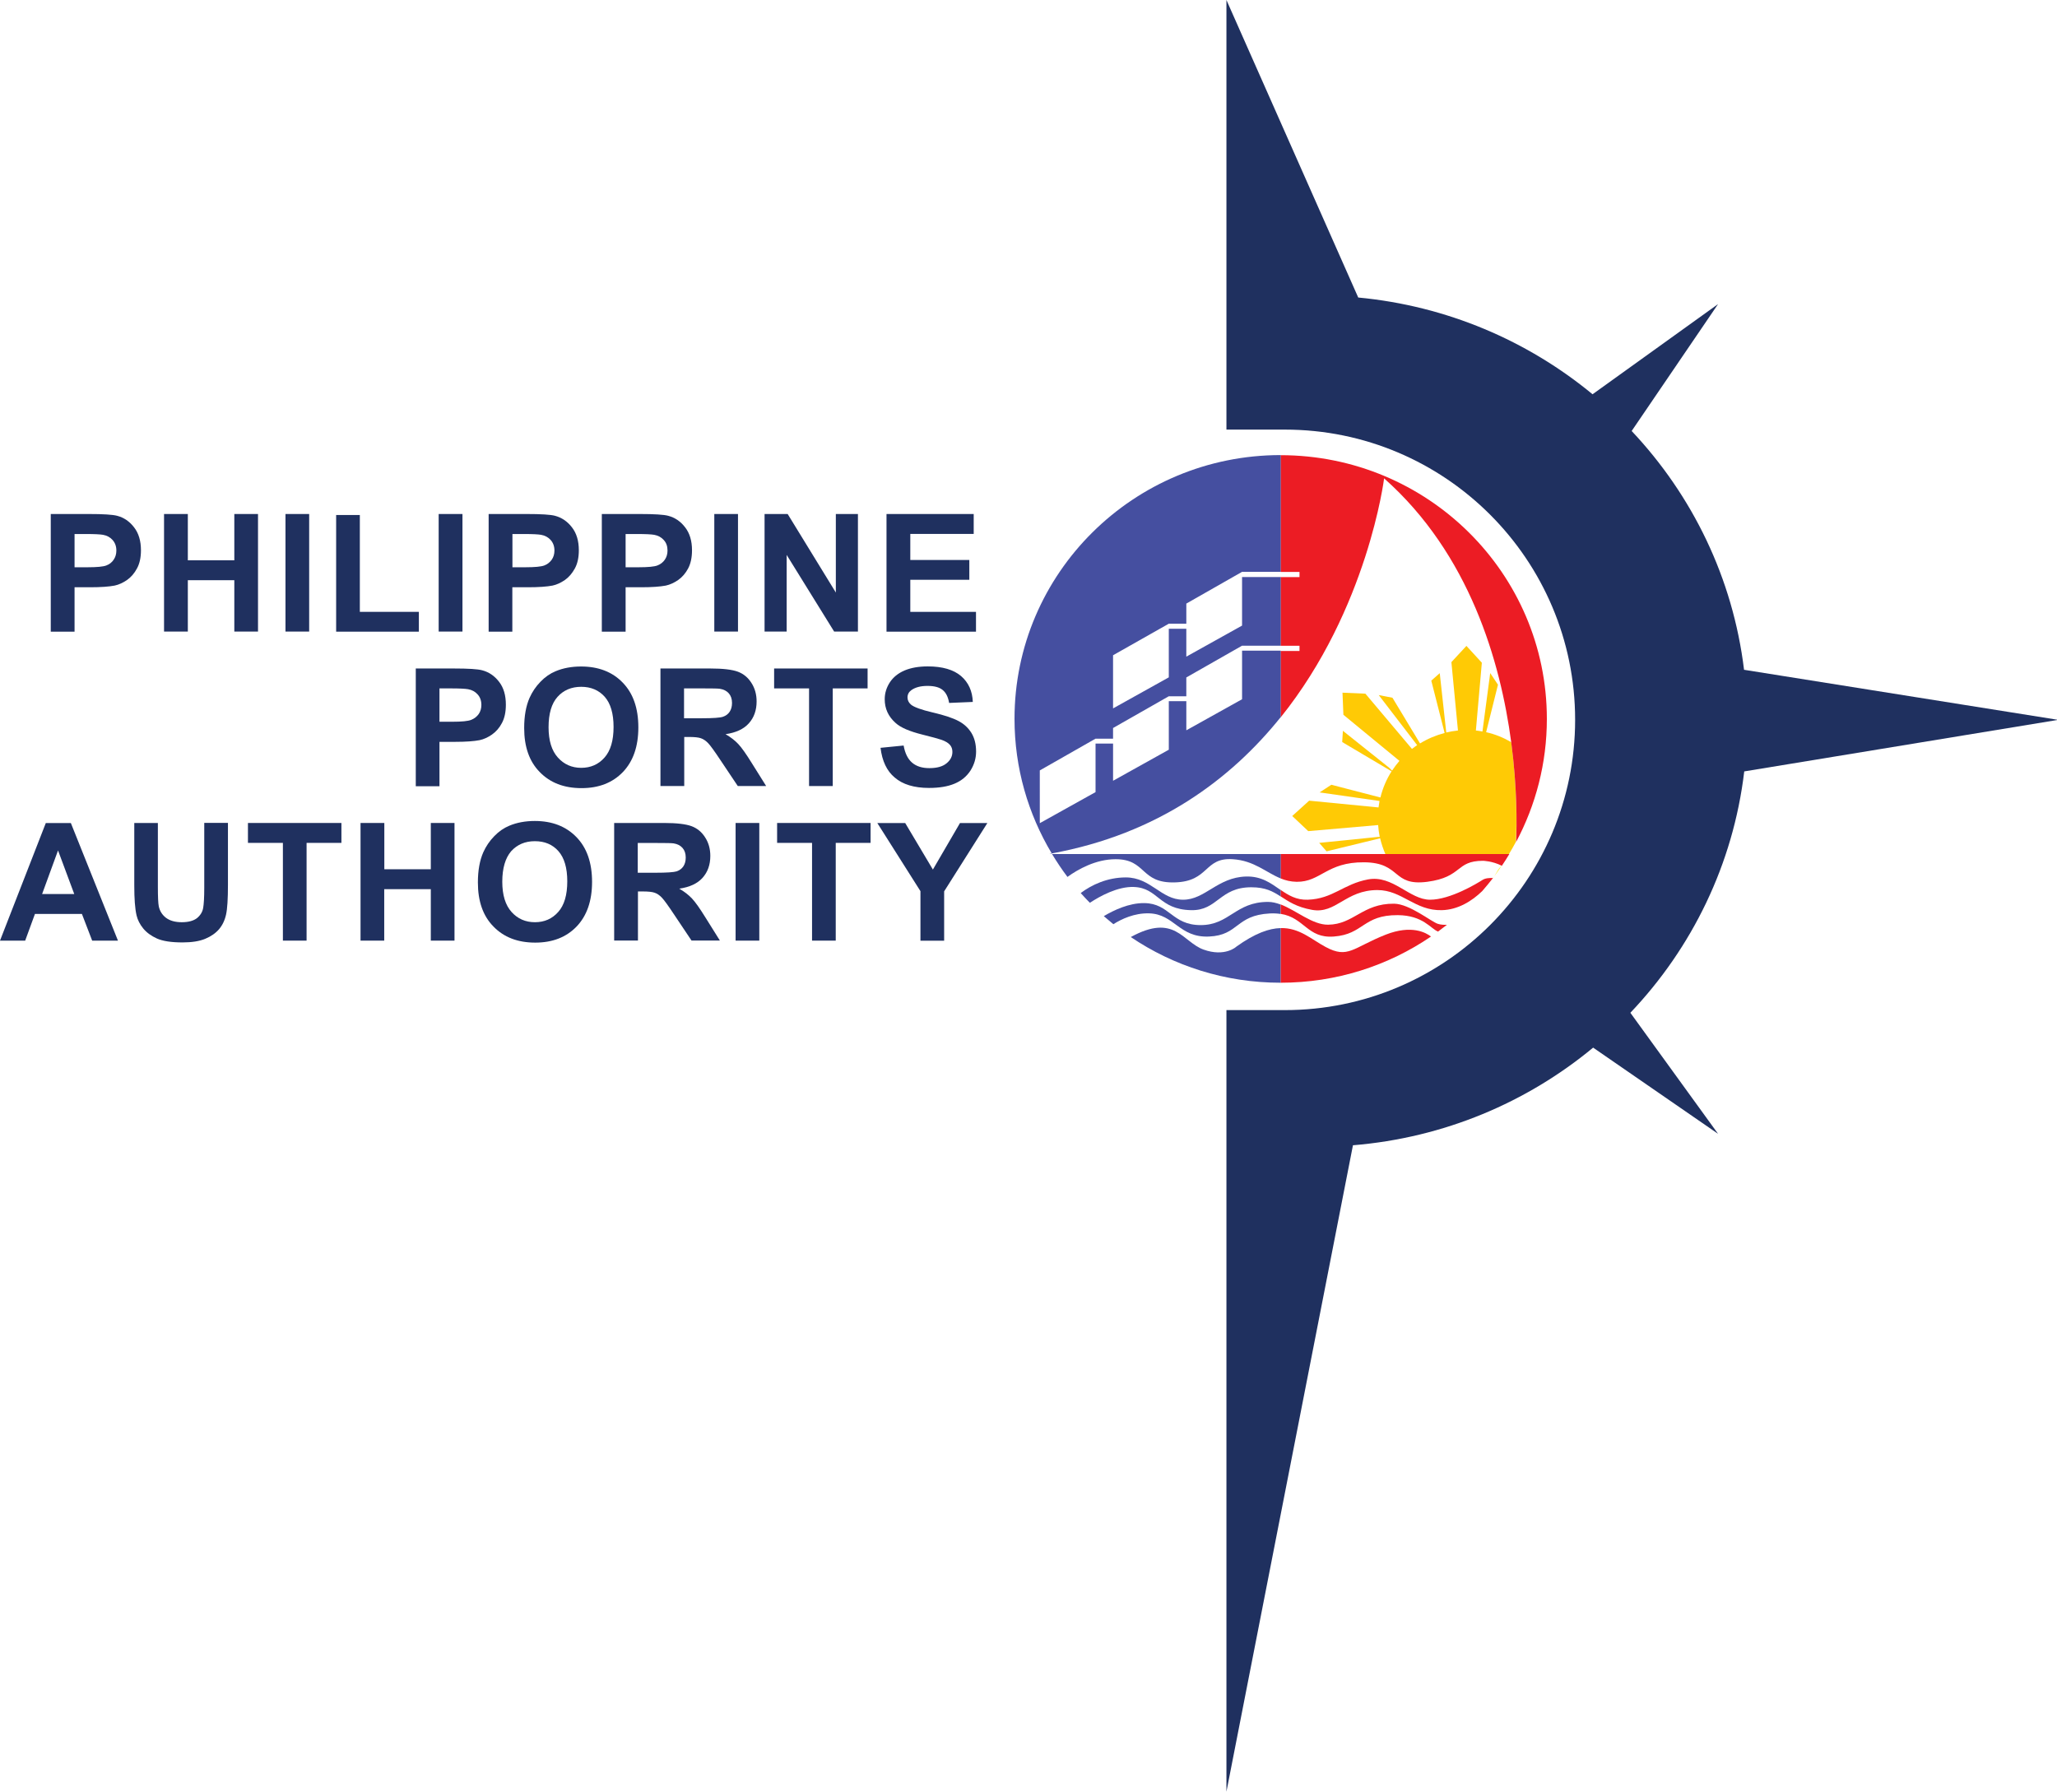 <?xml version="1.0" encoding="utf-8"?>
<!-- Generator: Adobe Illustrator 26.0.0, SVG Export Plug-In . SVG Version: 6.00 Build 0)  -->
<svg version="1.1" id="Layer_1" xmlns="http://www.w3.org/2000/svg" xmlns:xlink="http://www.w3.org/1999/xlink" x="0px" y="0px"
	 viewBox="0 0 206.65 180" style="enable-background:new 0 0 206.65 180;" xml:space="preserve">
<style type="text/css">
	.st0{fill:none;}
	.st1{fill:#FFF241;}
	.st2{fill:#FFCA05;}
	.st3{fill:#EC1C24;}
	.st4{fill:#454FA0;}
	.st5{fill:#1F305F;}
</style>
<g>
	<path class="st0" d="M148.9,89.53c0.44-0.43,0.81-0.89,1.09-1.31l-0.02,0C149.63,88.67,149.27,89.1,148.9,89.53z"/>
	<path class="st1" d="M150,88.22c0.04-0.06,0.08-0.11,0.11-0.17c-0.04,0.06-0.08,0.11-0.13,0.16L150,88.22z"/>
	<polygon class="st1" points="150.87,86.98 150.87,86.98 150.87,86.98 	"/>
	<path class="st1" d="M150.38,87.59c-0.08,0.14-0.17,0.3-0.27,0.46c0.26-0.35,0.52-0.71,0.76-1.07
		C150.7,87.11,150.53,87.3,150.38,87.59z"/>
	<path class="st2" d="M151.82,74.56c-0.77-0.45-1.62-0.8-2.52-1l1.19-4.77l-0.78-1.17l-0.78,5.87c-0.22-0.04-0.44-0.08-0.66-0.1
		l0.6-6.81l-1.55-1.69l-1.51,1.63l0.66,6.87c-0.4,0.04-0.79,0.11-1.18,0.2v-0.04l-0.65-5.92l-0.85,0.75l1.34,5.26
		c-0.88,0.23-1.71,0.58-2.47,1.05l-2.77-4.59l-1.38-0.27l3.86,5.03c-0.18,0.12-0.35,0.25-0.52,0.38l-4.68-5.55l-2.3-0.1l0.09,2.22
		l5.63,4.63c-0.27,0.31-0.51,0.64-0.74,0.98l-0.28-0.28l-4.66-3.72l-0.07,1.13l4.96,2.94c-0.51,0.8-0.89,1.69-1.12,2.63l-4.93-1.28
		l-1.18,0.77l6.02,0.86c-0.04,0.21-0.07,0.43-0.1,0.65l-6.97-0.68l-1.7,1.54l1.61,1.52l7.02-0.61c0.03,0.4,0.08,0.8,0.16,1.19
		l-0.15,0l-5.93,0.6l0.74,0.85l5.38-1.31c0.13,0.55,0.31,1.08,0.53,1.59h12.41c0.24-0.4,0.47-0.8,0.69-1.21
		C152.39,82.77,152.42,79.09,151.82,74.56z"/>
	<g>
		<path class="st3" d="M139.21,93.9c-3.3,1.31-3.78,2.45-6.03,1.24c-1.43-0.76-2.64-1.95-4.53-1.9v5.49
			c5.61,0,10.81-1.71,15.11-4.64C143.26,93.7,141.81,92.88,139.21,93.9z"/>
		<path class="st3" d="M140.05,90.79c-3.17-0.03-4.04,2.08-6.62,2.11c-1.58,0.02-3.19-1.43-4.78-2.04v0.95
			c2.4,0.37,2.68,2.48,5.34,2.28c3.02-0.22,2.92-2.18,6.44-2.15c2.54,0.02,3.3,1.37,4.04,1.65c0.3-0.22,0.6-0.45,0.89-0.68
			c-0.28,0.01-0.62,0-0.92-0.1C143.78,92.6,141.61,90.81,140.05,90.79z"/>
		<path class="st3" d="M148.94,88.4c-0.53,0.34-3.23,1.99-5.28,1.99c-2.05,0-3.73-2.5-6.22-2.04c-2.49,0.46-3.51,1.95-6.06,2.04
			c-1.15,0.04-1.94-0.45-2.73-0.99v0.65c0.78,0.5,1.59,1.08,3.17,1.36c2.4,0.43,3.35-1.99,6.56-1.99c2.48,0,3.76,2.09,6.47,2.02
			c1.63-0.04,3.03-0.92,4.06-1.92c0.37-0.43,0.73-0.86,1.08-1.31C149.65,88.2,149.24,88.21,148.94,88.4z"/>
		<path class="st3" d="M128.65,85.8v2.45c0.49,0.2,1.01,0.33,1.61,0.34c2.43,0.03,3.01-1.99,6.78-1.96
			c3.76,0.03,2.77,2.42,6.34,1.96c3.57-0.47,2.83-2.11,5.6-2.11c0,0,0.93,0.01,1.9,0.5c0.26-0.38,0.51-0.78,0.75-1.18h-12.41H128.65
			z"/>
		<path class="st3" d="M155.4,72.23c0-14.64-11.98-26.5-26.75-26.5v11.73h1.9v0.52h-1.9v6.9h1.9v0.52h-1.9v6.68
			c8.77-10.91,10.4-24.02,10.4-24.02c8.58,7.6,11.69,18.4,12.77,26.51c0.6,4.53,0.57,8.22,0.49,10.02
			C154.28,80.89,155.4,76.69,155.4,72.23z"/>
	</g>
	<g>
		<g>
			<path class="st4" d="M120.91,95.4c-2.13-0.77-2.89-3.68-7.31-1.26c4.29,2.9,9.47,4.59,15.05,4.59v-5.49
				c-1.16,0.03-2.57,0.52-4.45,1.87C124.2,95.12,123.05,96.17,120.91,95.4z"/>
			<path class="st4" d="M120.62,92.94c-2.89,0-3.11-2.18-5.66-2.21c-1.54-0.02-3.08,0.72-4.07,1.31c0.32,0.27,0.63,0.54,0.96,0.81
				c0.82-0.52,2.11-1.13,3.58-1.09c2.55,0.06,3.02,2.46,6.03,2.33c3.01-0.13,2.66-2.14,6.11-2.32c0.4-0.02,0.75,0,1.07,0.05v-0.95
				c-0.42-0.16-0.83-0.26-1.25-0.26C124.11,90.61,123.52,92.94,120.62,92.94z"/>
			<path class="st4" d="M118.85,90.39c-2.21,0-3.23-2.24-5.75-2.24c-1.86,0-3.44,0.75-4.53,1.57c0.3,0.33,0.6,0.66,0.92,0.98
				c1.02-0.67,2.8-1.65,4.42-1.59c2.46,0.09,2.49,2.26,5.75,2.33c2.67,0.06,2.85-2.31,6.06-2.3c1.42,0,2.16,0.42,2.93,0.92v-0.65
				c-0.96-0.66-1.91-1.4-3.49-1.35C122.3,88.15,121.06,90.4,118.85,90.39z"/>
			<path class="st4" d="M117.42,62.66h1.76v-2.02l5.6-3.19h3.88V45.72c-14.77,0-26.74,11.87-26.74,26.5c0,4.94,1.37,9.56,3.74,13.52
				c10.67-1.95,18-7.46,23-13.69v-6.68h-3.88v4.88l-5.6,3.12v-2.93h-1.76v4.88l-5.6,3.12v-3.74h-1.76v4.88l-5.6,3.12V77.4l5.6-3.19
				h1.76v-1.07l5.6-3.19h1.76v-1.89l5.6-3.19h3.88v-6.9h-3.88v4.88l-5.6,3.12v-2.8h-1.76v4.88l-5.6,3.12v-5.34L117.42,62.66z"/>
			<path class="st4" d="M112.08,86.32c3.11,0,2.46,2.43,5.94,2.33c3.48-0.09,2.92-2.52,5.82-2.33c2.17,0.14,3.34,1.34,4.82,1.93
				V85.8h-22.97c0.48,0.79,0.99,1.56,1.55,2.3C108.27,87.35,110.08,86.32,112.08,86.32z"/>
			<path class="st4" d="M105.68,85.8c-0.01-0.01-0.02-0.03-0.03-0.04c-0.07,0.01-0.15,0.03-0.22,0.04H105.68z"/>
		</g>
	</g>
	<path class="st5" d="M206.77,72.32l-31.56-5.03c-1.12-9.22-5.2-17.53-11.29-23.99l8.68-12.75l-12.61,9.06
		c-6.51-5.37-14.63-8.88-23.54-9.72L123.21,0v30.65v12.51h5.87c16.1,0,29.16,13.06,29.16,29.16c0,16.1-13.06,29.16-29.16,29.16
		h-5.87v12.78v28.97V180l12.71-64.94c9.15-0.75,17.49-4.31,24.13-9.81l12.55,8.66l-8.81-12.16c6.18-6.5,10.33-14.91,11.44-24.25
		L206.77,72.32z"/>
	<g>
		<g>
			<path class="st5" d="M5.1,63.45V51.64h3.83c1.45,0,2.39,0.06,2.84,0.18c0.68,0.18,1.24,0.56,1.7,1.16
				c0.46,0.59,0.69,1.36,0.69,2.3c0,0.73-0.13,1.34-0.4,1.83c-0.26,0.49-0.6,0.88-1,1.16c-0.41,0.28-0.82,0.47-1.24,0.56
				C10.95,58.94,10.12,59,9.04,59H7.49v4.46H5.1z M7.49,53.64v3.35h1.31c0.94,0,1.57-0.06,1.88-0.18c0.32-0.12,0.57-0.32,0.74-0.58
				c0.18-0.26,0.27-0.57,0.27-0.92c0-0.43-0.13-0.78-0.38-1.06c-0.25-0.28-0.57-0.45-0.96-0.52c-0.28-0.05-0.86-0.08-1.72-0.08H7.49
				z"/>
			<path class="st5" d="M16.48,63.45V51.64h2.39v4.65h4.67v-4.65h2.38v11.81h-2.38v-5.16h-4.67v5.16H16.48z"/>
			<path class="st5" d="M28.68,63.45V51.64h2.38v11.81H28.68z"/>
			<path class="st5" d="M33.77,63.45V51.74h2.38v9.73h5.93v1.99H33.77z"/>
			<path class="st5" d="M44.07,63.45V51.64h2.39v11.81H44.07z"/>
			<path class="st5" d="M49.09,63.45V51.64h3.83c1.45,0,2.4,0.06,2.84,0.18c0.67,0.18,1.24,0.56,1.7,1.16
				c0.46,0.59,0.69,1.36,0.69,2.3c0,0.73-0.13,1.34-0.4,1.83s-0.6,0.88-1,1.16c-0.41,0.28-0.82,0.47-1.24,0.56
				C54.94,58.94,54.11,59,53.03,59h-1.56v4.46H49.09z M51.48,53.64v3.35h1.31c0.94,0,1.57-0.06,1.89-0.18
				c0.32-0.12,0.56-0.32,0.75-0.58c0.18-0.26,0.27-0.57,0.27-0.92c0-0.43-0.13-0.78-0.38-1.06c-0.25-0.28-0.57-0.45-0.96-0.52
				c-0.28-0.05-0.86-0.08-1.72-0.08H51.48z"/>
			<path class="st5" d="M60.46,63.45V51.64h3.83c1.45,0,2.4,0.06,2.84,0.18c0.68,0.18,1.24,0.56,1.7,1.16
				c0.46,0.59,0.69,1.36,0.69,2.3c0,0.73-0.13,1.34-0.39,1.83c-0.26,0.49-0.6,0.88-1,1.16c-0.41,0.28-0.82,0.47-1.24,0.56
				C66.31,58.94,65.49,59,64.41,59h-1.56v4.46H60.46z M62.85,53.64v3.35h1.31c0.94,0,1.57-0.06,1.88-0.18
				c0.32-0.12,0.57-0.32,0.75-0.58c0.18-0.26,0.27-0.57,0.27-0.92c0-0.43-0.12-0.78-0.38-1.06c-0.25-0.28-0.57-0.45-0.96-0.52
				c-0.28-0.05-0.86-0.08-1.72-0.08H62.85z"/>
			<path class="st5" d="M71.76,63.45V51.64h2.38v11.81H71.76z"/>
			<path class="st5" d="M76.81,63.45V51.64h2.32l4.84,7.89v-7.89h2.22v11.81h-2.39l-4.77-7.7v7.7H76.81z"/>
			<path class="st5" d="M89.06,63.45V51.64h8.76v2h-6.37v2.62h5.93v1.99h-5.93v3.22h6.6v1.99H89.06z"/>
			<path class="st5" d="M41.77,78.97V67.16h3.83c1.45,0,2.4,0.06,2.84,0.18c0.68,0.18,1.24,0.56,1.7,1.16
				c0.46,0.59,0.68,1.36,0.68,2.3c0,0.73-0.13,1.34-0.39,1.83c-0.26,0.5-0.6,0.88-1.01,1.17c-0.4,0.28-0.82,0.47-1.24,0.56
				c-0.57,0.11-1.39,0.17-2.47,0.17h-1.56v4.46H41.77z M44.15,69.16v3.35h1.3c0.94,0,1.57-0.06,1.89-0.19s0.56-0.32,0.75-0.58
				c0.18-0.26,0.27-0.57,0.27-0.92c0-0.43-0.13-0.79-0.38-1.06c-0.25-0.28-0.57-0.45-0.96-0.52c-0.29-0.05-0.86-0.08-1.72-0.08
				H44.15z"/>
			<path class="st5" d="M52.66,73.14c0-1.2,0.18-2.21,0.54-3.03c0.27-0.6,0.63-1.14,1.1-1.62c0.46-0.48,0.97-0.83,1.53-1.06
				c0.74-0.31,1.59-0.47,2.55-0.47c1.74,0,3.14,0.54,4.18,1.62c1.05,1.08,1.57,2.58,1.57,4.5c0,1.91-0.52,3.4-1.55,4.48
				c-1.04,1.08-2.42,1.62-4.16,1.62c-1.76,0-3.15-0.54-4.19-1.61C53.17,76.5,52.66,75.02,52.66,73.14z M55.11,73.06
				c0,1.34,0.31,2.35,0.93,3.04c0.62,0.69,1.4,1.04,2.35,1.04c0.95,0,1.73-0.34,2.34-1.03c0.61-0.69,0.91-1.71,0.91-3.08
				c0-1.35-0.3-2.36-0.89-3.03c-0.59-0.66-1.38-1-2.36-1c-0.98,0-1.78,0.34-2.38,1.01C55.41,70.68,55.11,71.7,55.11,73.06z"/>
			<path class="st5" d="M66.35,78.97V67.16h5.02c1.26,0,2.18,0.11,2.75,0.32c0.57,0.21,1.03,0.59,1.37,1.13
				c0.35,0.54,0.52,1.16,0.52,1.86c0,0.89-0.26,1.62-0.78,2.2c-0.52,0.58-1.3,0.94-2.34,1.09c0.52,0.3,0.94,0.63,1.28,0.99
				c0.34,0.36,0.79,1,1.36,1.92l1.44,2.3h-2.85l-1.72-2.57c-0.61-0.92-1.03-1.5-1.26-1.74c-0.23-0.24-0.47-0.4-0.72-0.49
				c-0.25-0.09-0.65-0.13-1.2-0.13h-0.48v4.93H66.35z M68.73,72.16h1.76c1.14,0,1.86-0.05,2.14-0.15c0.29-0.1,0.51-0.26,0.67-0.5
				c0.16-0.24,0.24-0.53,0.24-0.89c0-0.4-0.11-0.72-0.32-0.96c-0.21-0.24-0.51-0.4-0.9-0.46c-0.19-0.03-0.77-0.04-1.74-0.04h-1.86
				V72.16z"/>
			<path class="st5" d="M81.28,78.97v-9.81h-3.51v-2h9.39v2h-3.5v9.81H81.28z"/>
			<path class="st5" d="M88.46,75.13l2.32-0.23c0.14,0.78,0.42,1.35,0.85,1.72c0.43,0.37,1.01,0.55,1.73,0.55
				c0.77,0,1.35-0.16,1.74-0.49c0.39-0.32,0.58-0.7,0.58-1.14c0-0.28-0.08-0.52-0.25-0.71s-0.45-0.37-0.86-0.51
				c-0.28-0.1-0.92-0.27-1.91-0.52c-1.28-0.32-2.18-0.7-2.69-1.17c-0.73-0.65-1.09-1.44-1.09-2.38c0-0.6,0.17-1.16,0.51-1.69
				c0.34-0.52,0.83-0.92,1.48-1.2c0.64-0.27,1.42-0.41,2.33-0.41c1.48,0,2.6,0.33,3.35,0.97c0.75,0.65,1.14,1.52,1.18,2.6l-2.38,0.1
				c-0.1-0.61-0.32-1.04-0.66-1.31c-0.33-0.27-0.84-0.4-1.51-0.4c-0.69,0-1.23,0.14-1.63,0.43c-0.25,0.18-0.38,0.43-0.38,0.73
				c0,0.28,0.12,0.52,0.35,0.72c0.3,0.25,1.03,0.52,2.19,0.79c1.16,0.27,2.02,0.56,2.57,0.85c0.56,0.29,0.99,0.69,1.31,1.2
				c0.31,0.51,0.47,1.13,0.47,1.88c0,0.68-0.19,1.31-0.56,1.9c-0.38,0.59-0.91,1.03-1.6,1.32c-0.69,0.29-1.54,0.43-2.57,0.43
				c-1.49,0-2.64-0.35-3.44-1.04C89.09,77.46,88.62,76.45,88.46,75.13z"/>
			<path class="st5" d="M11.85,94.5H9.26l-1.03-2.68H3.51L2.53,94.5H0l4.6-11.81h2.52L11.85,94.5z M7.46,89.82l-1.63-4.38l-1.6,4.38
				H7.46z"/>
			<path class="st5" d="M13.47,82.68h2.39v6.4c0,1.01,0.03,1.67,0.09,1.97c0.1,0.48,0.35,0.87,0.73,1.16
				c0.39,0.29,0.91,0.44,1.58,0.44c0.67,0,1.18-0.14,1.53-0.41c0.34-0.28,0.55-0.62,0.62-1.02c0.07-0.4,0.11-1.07,0.11-2.01v-6.54
				h2.38v6.21c0,1.42-0.06,2.42-0.19,3c-0.13,0.59-0.37,1.08-0.71,1.48c-0.35,0.4-0.81,0.72-1.39,0.96
				c-0.58,0.24-1.34,0.36-2.27,0.36c-1.13,0-1.98-0.13-2.57-0.39c-0.58-0.26-1.04-0.6-1.38-1.01c-0.34-0.42-0.56-0.85-0.67-1.31
				c-0.16-0.68-0.23-1.68-0.23-3V82.68z"/>
			<path class="st5" d="M28.42,94.5v-9.82h-3.51v-2h9.39v2h-3.5v9.82H28.42z"/>
			<path class="st5" d="M36.22,94.5V82.68h2.39v4.65h4.67v-4.65h2.38V94.5h-2.38v-5.17H38.6v5.17H36.22z"/>
			<path class="st5" d="M48.01,88.66c0-1.2,0.18-2.21,0.54-3.03c0.27-0.6,0.63-1.14,1.1-1.62c0.46-0.48,0.97-0.83,1.53-1.06
				c0.74-0.31,1.59-0.47,2.55-0.47c1.74,0,3.13,0.54,4.18,1.62c1.05,1.08,1.57,2.58,1.57,4.5c0,1.91-0.52,3.4-1.55,4.48
				c-1.04,1.08-2.42,1.62-4.16,1.62c-1.76,0-3.15-0.54-4.19-1.61C48.52,92.02,48.01,90.54,48.01,88.66z M50.46,88.58
				c0,1.34,0.31,2.35,0.93,3.04c0.62,0.69,1.4,1.03,2.35,1.03c0.95,0,1.73-0.34,2.34-1.03c0.61-0.68,0.91-1.71,0.91-3.08
				c0-1.35-0.3-2.36-0.89-3.03c-0.59-0.67-1.38-1-2.37-1c-0.98,0-1.77,0.34-2.38,1.01C50.77,86.2,50.46,87.22,50.46,88.58z"/>
			<path class="st5" d="M61.7,94.5V82.68h5.02c1.26,0,2.18,0.11,2.75,0.32c0.57,0.21,1.03,0.59,1.37,1.13
				c0.35,0.54,0.52,1.16,0.52,1.86c0,0.89-0.26,1.62-0.78,2.2c-0.52,0.58-1.3,0.94-2.34,1.09c0.52,0.3,0.94,0.63,1.28,0.99
				c0.34,0.36,0.79,1,1.36,1.92l1.44,2.3h-2.85l-1.72-2.57c-0.61-0.92-1.03-1.5-1.26-1.74c-0.23-0.24-0.46-0.4-0.72-0.49
				c-0.25-0.09-0.65-0.13-1.2-0.13h-0.48v4.93H61.7z M64.08,87.68h1.76c1.14,0,1.86-0.05,2.14-0.14c0.28-0.1,0.51-0.26,0.67-0.5
				c0.16-0.24,0.24-0.53,0.24-0.89c0-0.4-0.11-0.72-0.32-0.96c-0.21-0.24-0.51-0.4-0.9-0.46c-0.2-0.03-0.78-0.04-1.74-0.04h-1.86
				V87.68z"/>
			<path class="st5" d="M73.9,94.5V82.68h2.38V94.5H73.9z"/>
			<path class="st5" d="M81.58,94.5v-9.82h-3.51v-2h9.39v2h-3.5v9.82H81.58z"/>
			<path class="st5" d="M92.47,94.5v-4.97l-4.33-6.84h2.8l2.78,4.67l2.72-4.67h2.75l-4.34,6.86v4.96H92.47z"/>
		</g>
	</g>
</g>
</svg>

